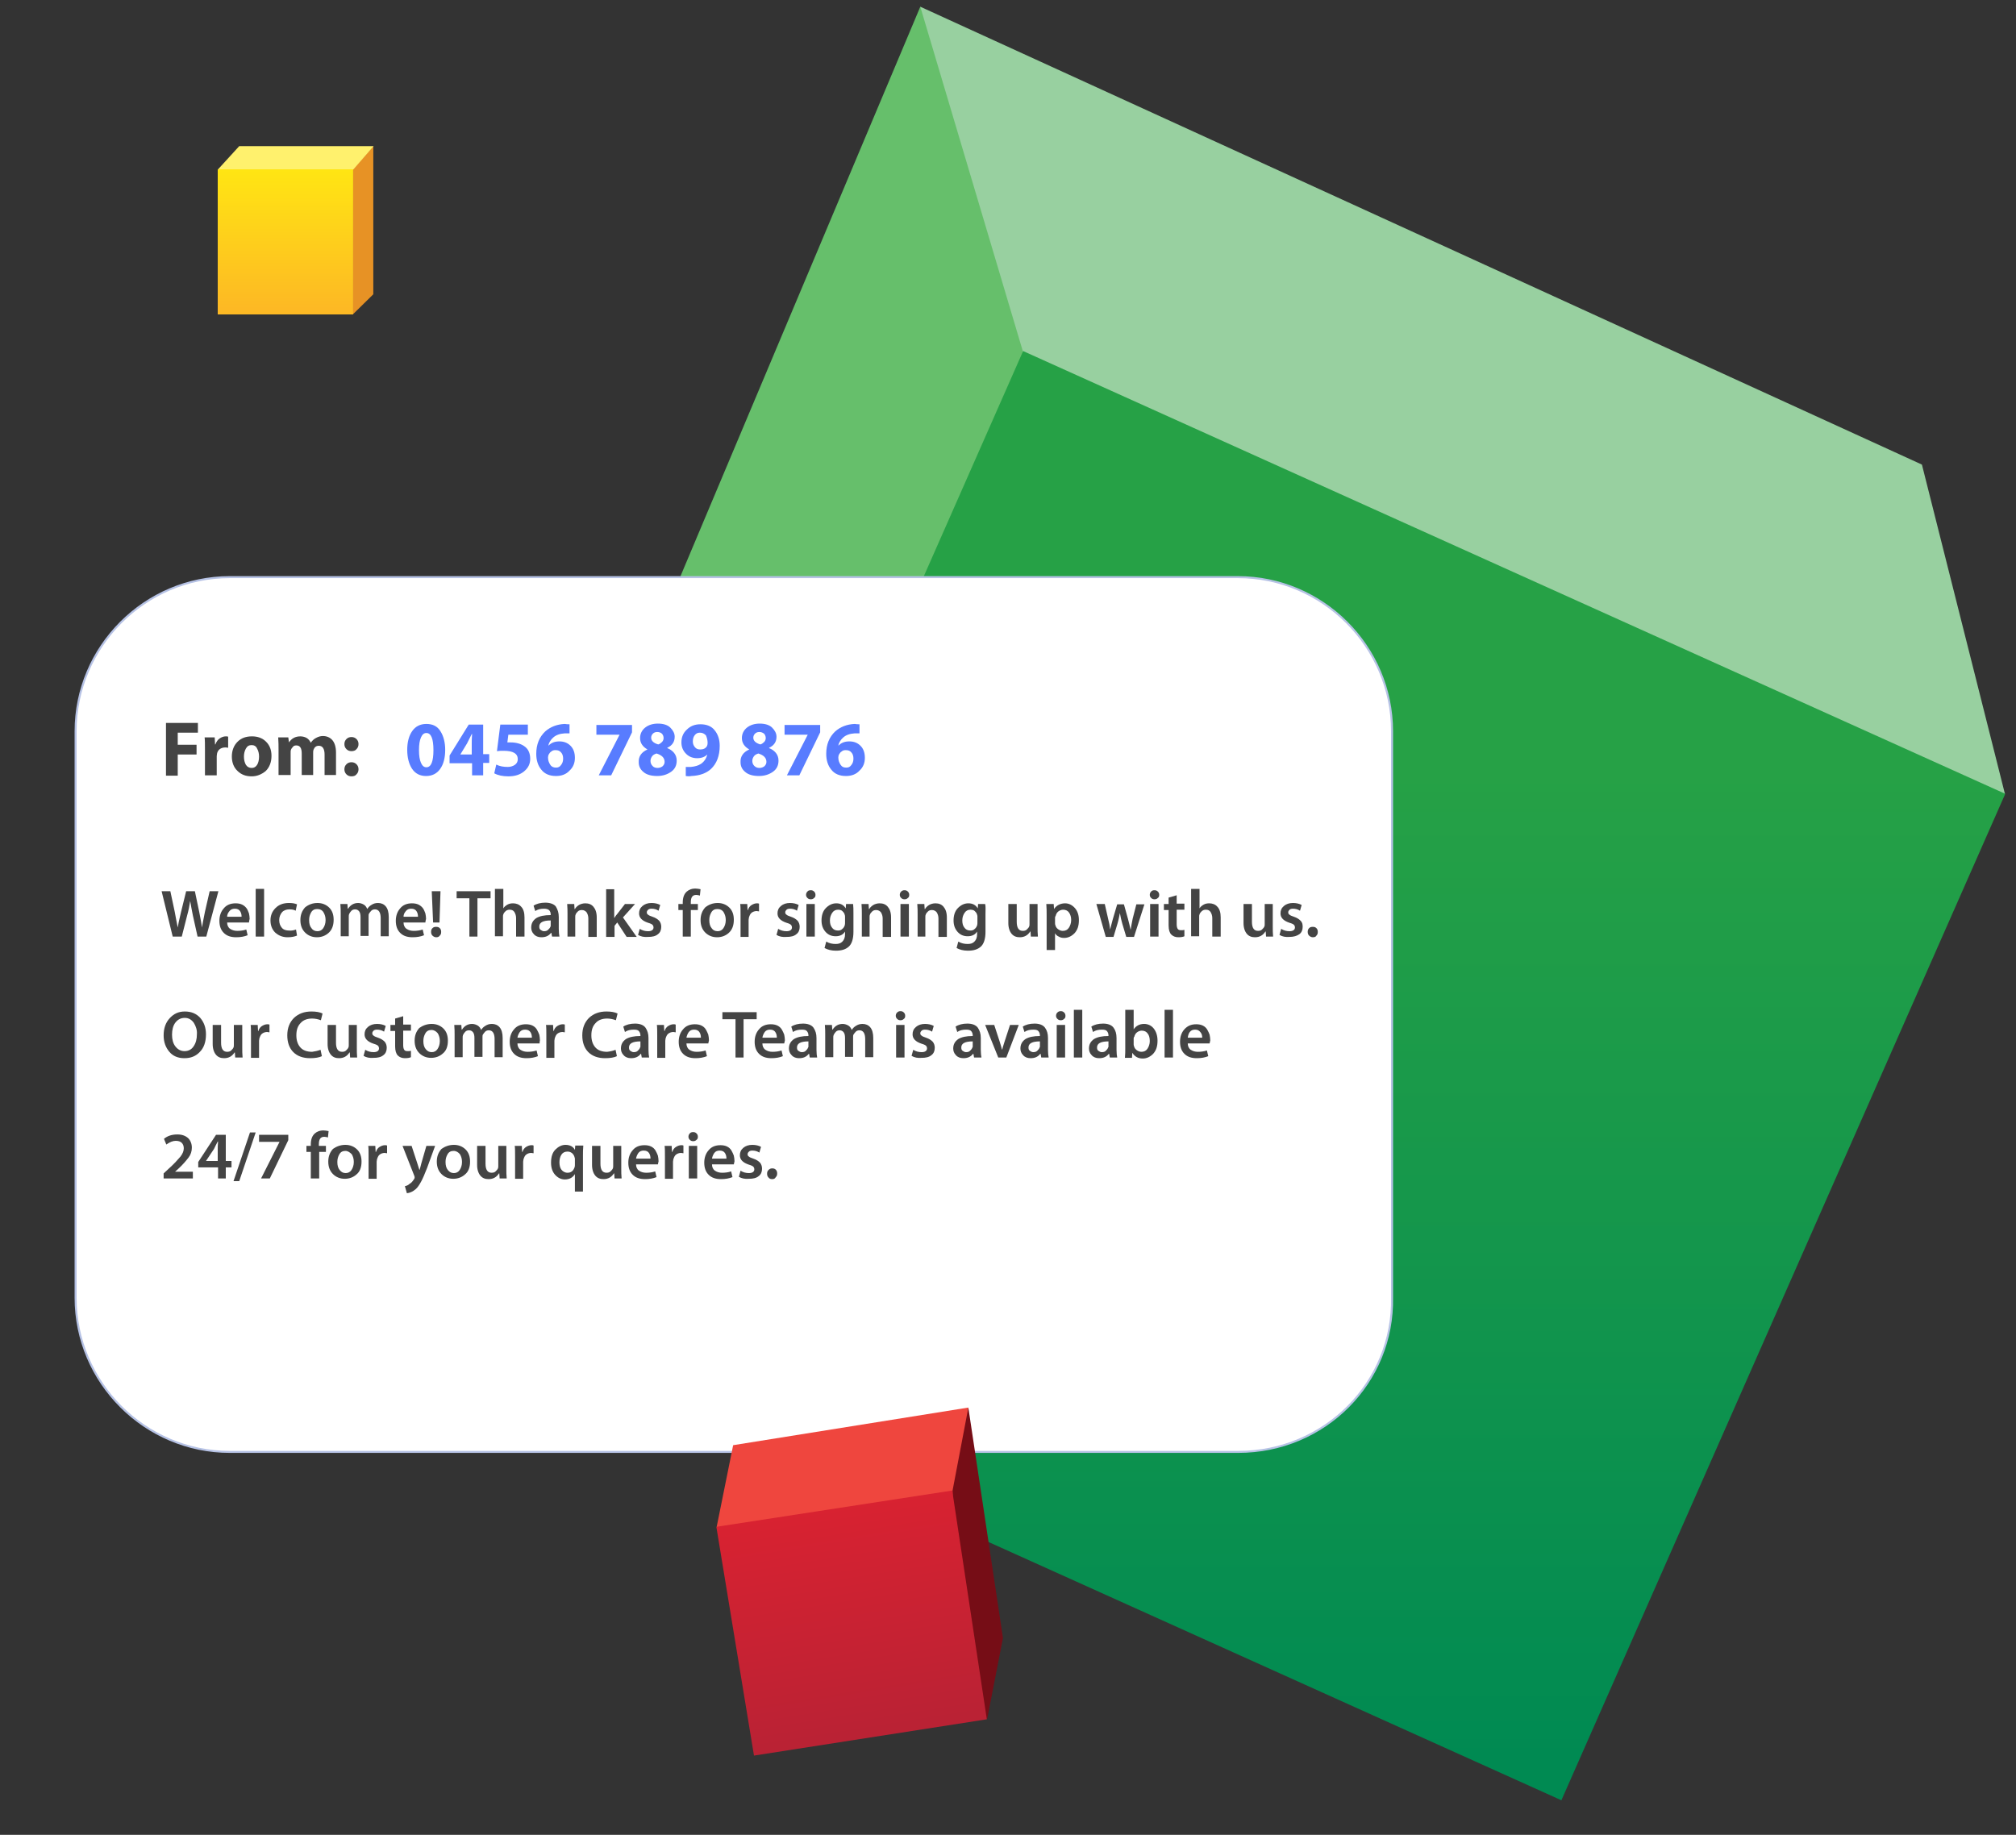 <?xml version="1.0" encoding="UTF-8"?>
<!-- Generator: Adobe Illustrator 25.2.3, SVG Export Plug-In . SVG Version: 6.00 Build 0)  -->
<svg xmlns="http://www.w3.org/2000/svg" xmlns:xlink="http://www.w3.org/1999/xlink" version="1.1" id="Layer_1" x="0px" y="0px" viewBox="0 0 600 546.2" style="enable-background:new 0 0 600 546.2;" xml:space="preserve">
<rect x="0" y="0" width="600" height="546.2" fill="#333333" stroke="none"/>
<style type="text/css">
	.st0{fill:#66BF6B;}
	.st1{fill:#98D0A0;}
	.st2{fill:url(#SVGID_1_);}
	.st3{fill:#FFFFFF;stroke:#B6C2E5;stroke-width:0.6;stroke-miterlimit:10;}
	.st4{fill:#444444;}
	.st5{fill:#587CFF;}
	.st6{fill:#760D16;}
	.st7{fill:#EF463E;}
	.st8{fill:url(#SVGID_2_);}
	.st9{fill:#E79225;}
	.st10{fill:#FFF16D;}
	.st11{fill:url(#SVGID_3_);}
</style>
<g>
	<path class="st0" d="M273.9,2L156.3,281.3l16,122.7l0.9-0.3l132.1-297.2l-0.6-6.3L276.4,5.9L273.9,2z"></path>
	<path class="st1" d="M273.9,2l30.5,102.5l0.6,2.1l290.8,130.3l0.9-0.6L572,138.3L273.9,2z"></path>
	
		<linearGradient id="SVGID_1_" gradientUnits="userSpaceOnUse" x1="-0.354" y1="599.915" x2="-0.354" y2="599.484" gradientTransform="matrix(685.342 0 0 -696.569 627.139 418107.188)">
		<stop offset="0" style="stop-color:#26A146"></stop>
		<stop offset="1" style="stop-color:#008A52"></stop>
	</linearGradient>
	<path class="st2" d="M304.5,104.5l292.3,131.8L464.7,535.9L172.4,404.1L304.5,104.5L304.5,104.5z"></path>
</g>
<g id="Layer_2_3_">
	<path class="st3" d="M368.5,432.2H68.4c-25.2,0-45.9-20.6-45.9-45.9V217.7c0-25.2,20.6-45.9,45.9-45.9h300   c25.2,0,45.9,20.6,45.9,45.9v168.5C414.8,411.5,394.3,432.2,368.5,432.2z"></path>
</g>
<g>
	<path class="st4" d="M54.1,278.8h-2.7l-3.3-13.5h2.6l1.3,6.1c0.3,1.7,0.6,3.2,0.9,4.7h0c0.1-0.7,0.4-2.3,1-4.7l1.5-6.1H58l1.3,6.2   c0.4,2.1,0.7,3.6,0.8,4.6h0c0.2-1.2,0.5-2.7,0.9-4.7l1.4-6.1H65l-3.6,13.5h-2.6l-1.4-6.3c-0.3-1.6-0.6-3-0.8-4.3h0   c-0.2,1.4-0.5,2.9-0.9,4.3L54.1,278.8z"></path>
	<path class="st4" d="M74.1,274.6h-6.5c0,0.8,0.3,1.5,0.9,1.9s1.3,0.6,2.1,0.6c0.9,0,1.8-0.1,2.7-0.4l0.4,1.7   c-1,0.4-2.1,0.6-3.4,0.6c-1.6,0-2.8-0.4-3.7-1.3c-0.9-0.9-1.3-2.1-1.3-3.6c0-1.4,0.4-2.7,1.3-3.7c0.8-1,2-1.5,3.5-1.5   c0.7,0,1.4,0.1,2,0.4s1,0.7,1.3,1.1s0.5,1,0.7,1.5c0.1,0.5,0.2,1.1,0.2,1.6C74.2,274,74.1,274.3,74.1,274.6z M67.6,272.9h4.3   c0-0.6-0.1-1.1-0.4-1.6c-0.3-0.5-0.8-0.8-1.6-0.8c-0.7,0-1.2,0.2-1.6,0.7C67.8,271.8,67.6,272.3,67.6,272.9z"></path>
	<path class="st4" d="M76.1,278.8v-14.2h2.5v14.2H76.1z"></path>
	<path class="st4" d="M88.1,276.7l0.3,1.8c-0.7,0.3-1.6,0.5-2.8,0.5c-1.5,0-2.7-0.5-3.7-1.4c-0.9-0.9-1.4-2.1-1.4-3.6   s0.5-2.7,1.5-3.7c1-1,2.3-1.5,4-1.5c0.9,0,1.7,0.1,2.4,0.4l-0.4,1.9c-0.5-0.3-1.1-0.4-1.9-0.4c-0.9,0-1.7,0.3-2.2,0.9   c-0.5,0.6-0.8,1.4-0.8,2.3c0,1,0.3,1.7,0.8,2.3s1.3,0.8,2.1,0.8C86.8,277.1,87.5,276.9,88.1,276.7z"></path>
	<path class="st4" d="M94.5,268.8c1.4,0,2.6,0.5,3.5,1.4c0.9,0.9,1.3,2.1,1.3,3.6c0,1.7-0.5,3-1.5,3.9c-1,0.9-2.2,1.3-3.5,1.3   c-1.4,0-2.6-0.5-3.5-1.4c-0.9-0.9-1.4-2.1-1.4-3.7c0-1.6,0.5-2.8,1.4-3.8C91.8,269.3,93,268.8,94.5,268.8z M94.4,270.6   c-0.8,0-1.4,0.3-1.8,1c-0.4,0.7-0.6,1.4-0.6,2.3c0,1,0.2,1.8,0.7,2.4c0.4,0.6,1,0.9,1.8,0.9c0.7,0,1.3-0.3,1.7-0.9   c0.4-0.6,0.7-1.4,0.7-2.4c0-0.9-0.2-1.6-0.6-2.3S95.2,270.6,94.4,270.6z"></path>
	<path class="st4" d="M101.4,278.8V272c0-0.8,0-1.8-0.1-2.9h2.1l0.1,1.4h0.1c0.7-1.1,1.7-1.7,3-1.7c0.6,0,1.2,0.2,1.7,0.5   c0.5,0.3,0.8,0.8,1,1.3h0c0.3-0.5,0.7-0.9,1.2-1.2c0.6-0.4,1.2-0.6,2-0.6c0.9,0,1.7,0.3,2.3,1c0.6,0.7,0.9,1.8,0.9,3.2v5.7h-2.4   v-5.4c0-1.7-0.6-2.6-1.7-2.6c-0.4,0-0.8,0.1-1.1,0.4s-0.5,0.6-0.7,0.9c-0.1,0.2-0.1,0.5-0.1,0.8v5.8h-2.4v-5.6   c0-0.7-0.1-1.3-0.4-1.7c-0.3-0.4-0.7-0.6-1.2-0.6c-0.4,0-0.8,0.1-1.1,0.4c-0.3,0.3-0.5,0.6-0.7,1c-0.1,0.3-0.1,0.5-0.1,0.8v5.8   H101.4z"></path>
	<path class="st4" d="M126.6,274.6h-6.5c0,0.8,0.3,1.5,0.9,1.9s1.3,0.6,2.1,0.6c0.9,0,1.8-0.1,2.7-0.4l0.4,1.7   c-1,0.4-2.1,0.6-3.4,0.6c-1.6,0-2.8-0.4-3.7-1.3c-0.9-0.9-1.3-2.1-1.3-3.6c0-1.4,0.4-2.7,1.3-3.7c0.8-1,2-1.5,3.5-1.5   c0.7,0,1.4,0.1,2,0.4s1,0.7,1.3,1.1s0.5,1,0.7,1.5c0.1,0.5,0.2,1.1,0.2,1.6C126.7,274,126.6,274.3,126.6,274.6z M120.1,272.9h4.3   c0-0.6-0.1-1.1-0.4-1.6c-0.3-0.5-0.8-0.8-1.6-0.8c-0.7,0-1.2,0.2-1.6,0.7C120.3,271.8,120.1,272.3,120.1,272.9z"></path>
	<path class="st4" d="M129.8,279c-0.4,0-0.8-0.2-1.1-0.5c-0.3-0.3-0.4-0.7-0.4-1.1c0-0.5,0.1-0.8,0.4-1.1c0.3-0.3,0.6-0.4,1.1-0.4   c0.5,0,0.8,0.1,1.1,0.4c0.3,0.3,0.4,0.7,0.4,1.1c0,0.5-0.1,0.8-0.4,1.1C130.6,278.9,130.3,279,129.8,279z M130.8,274.6h-1.9   l-0.4-9.3h2.6L130.8,274.6z"></path>
	<path class="st4" d="M139.7,278.8v-11.4h-3.8v-2.1H146v2.1h-3.9v11.4H139.7z"></path>
	<path class="st4" d="M147.3,278.8v-14.2h2.5v5.8h0c0.3-0.5,0.7-0.8,1.2-1.1c0.5-0.3,1.1-0.4,1.7-0.4c0.9,0,1.8,0.3,2.4,1   c0.7,0.7,1,1.8,1,3.2v5.7h-2.5v-5.5c0-0.7-0.2-1.3-0.5-1.8c-0.3-0.5-0.8-0.7-1.4-0.7c-0.5,0-0.8,0.1-1.2,0.4   c-0.3,0.3-0.6,0.6-0.7,1c-0.1,0.2-0.1,0.4-0.1,0.7v5.8H147.3z"></path>
	<path class="st4" d="M166.3,273v3.5c0,1,0.1,1.8,0.2,2.3h-2.2l-0.2-1.1H164c-0.7,0.9-1.6,1.3-2.9,1.3c-0.9,0-1.7-0.3-2.2-0.9   c-0.6-0.6-0.8-1.3-0.8-2c0-1.2,0.5-2.1,1.5-2.8c1-0.6,2.4-0.9,4.3-0.9v-0.2c0-0.4-0.1-0.8-0.4-1.2c-0.3-0.3-0.8-0.5-1.6-0.5   c-1,0-1.9,0.2-2.6,0.7l-0.5-1.6c0.9-0.6,2.1-0.9,3.5-0.9c1.4,0,2.5,0.4,3.1,1.1C166,270.8,166.3,271.7,166.3,273z M163.9,275.4V274   c-2.3,0-3.4,0.6-3.4,1.8c0,0.5,0.1,0.8,0.4,1c0.3,0.2,0.6,0.4,1,0.4c0.5,0,0.9-0.1,1.2-0.4c0.3-0.3,0.6-0.6,0.7-0.9   C163.9,275.8,163.9,275.6,163.9,275.4z"></path>
	<path class="st4" d="M168.9,278.8V272c0-0.8,0-1.8-0.1-2.9h2.1l0.1,1.5h0.1c0.3-0.5,0.6-0.8,1.2-1.2c0.5-0.3,1.2-0.5,1.9-0.5   c1,0,1.8,0.3,2.4,1s1,1.7,1,3.2v5.8h-2.5v-5.5c0-0.7-0.2-1.3-0.5-1.8c-0.3-0.4-0.8-0.7-1.4-0.7c-0.5,0-0.9,0.1-1.2,0.4   c-0.3,0.3-0.6,0.6-0.7,1c-0.1,0.2-0.1,0.5-0.1,0.8v5.7H168.9z"></path>
	<path class="st4" d="M182.8,264.6v8.7h0c0.3-0.4,0.5-0.8,0.8-1.1l2.4-3.1h3l-3.6,4l4.1,5.8h-3l-2.8-4.3l-0.8,1v3.3h-2.5v-14.2   H182.8z"></path>
	<path class="st4" d="M189.9,278.3l0.5-1.8c0.8,0.5,1.6,0.7,2.5,0.7c1,0,1.6-0.4,1.6-1.1c0-0.3-0.1-0.6-0.3-0.8   c-0.2-0.2-0.6-0.4-1.3-0.6c-1.8-0.6-2.7-1.5-2.7-2.8c0-0.9,0.3-1.6,1-2.2c0.7-0.6,1.6-0.9,2.7-0.9c1,0,1.9,0.2,2.6,0.6l-0.5,1.7   c-0.6-0.4-1.3-0.6-2.1-0.6c-0.4,0-0.8,0.1-1,0.3c-0.2,0.2-0.4,0.4-0.4,0.8c0,0.3,0.1,0.5,0.4,0.7c0.2,0.2,0.7,0.4,1.3,0.6   c0.9,0.3,1.5,0.7,2,1.2c0.4,0.5,0.6,1.1,0.6,1.8c0,0.9-0.3,1.7-1,2.2c-0.7,0.6-1.7,0.8-2.9,0.8C191.7,279,190.7,278.8,189.9,278.3z   "></path>
	<path class="st4" d="M205.7,278.8h-2.5v-7.9h-1.3v-1.8h1.3v-0.4c0-1.5,0.4-2.6,1.2-3.3c0.7-0.6,1.5-0.9,2.5-0.9   c0.5,0,1.1,0.1,1.6,0.2l-0.2,1.9c-0.3-0.1-0.7-0.2-1.1-0.2c-1.1,0-1.6,0.7-1.6,2.2v0.5h2.1v1.8h-2.1V278.8z"></path>
	<path class="st4" d="M213.6,268.8c1.4,0,2.6,0.5,3.5,1.4c0.9,0.9,1.3,2.1,1.3,3.6c0,1.7-0.5,3-1.5,3.9c-1,0.9-2.2,1.3-3.5,1.3   c-1.4,0-2.6-0.5-3.5-1.4c-0.9-0.9-1.4-2.1-1.4-3.7c0-1.6,0.5-2.8,1.4-3.8C210.9,269.3,212.1,268.8,213.6,268.8z M213.5,270.6   c-0.8,0-1.4,0.3-1.8,1c-0.4,0.7-0.6,1.4-0.6,2.3c0,1,0.2,1.8,0.7,2.4c0.4,0.6,1,0.9,1.8,0.9c0.7,0,1.3-0.3,1.7-0.9   c0.4-0.6,0.7-1.4,0.7-2.4c0-0.9-0.2-1.6-0.6-2.3S214.3,270.6,213.5,270.6z"></path>
	<path class="st4" d="M220.4,278.8v-6.6c0-1.3,0-2.4-0.1-3.1h2.1l0.1,1.8h0.1c0.2-0.7,0.6-1.2,1.1-1.5s1-0.5,1.6-0.5   c0.2,0,0.4,0,0.6,0.1v2.3c-0.2,0-0.5-0.1-0.7-0.1c-0.6,0-1.1,0.2-1.5,0.5c-0.4,0.3-0.6,0.8-0.8,1.4c0,0.2-0.1,0.5-0.1,0.7v5.1   H220.4z"></path>
	<path class="st4" d="M231.1,278.3l0.5-1.8c0.8,0.5,1.6,0.7,2.5,0.7c1,0,1.6-0.4,1.6-1.1c0-0.3-0.1-0.6-0.3-0.8   c-0.2-0.2-0.6-0.4-1.3-0.6c-1.8-0.6-2.7-1.5-2.7-2.8c0-0.9,0.3-1.6,1-2.2c0.7-0.6,1.6-0.9,2.7-0.9c1,0,1.9,0.2,2.6,0.6l-0.5,1.7   c-0.6-0.4-1.3-0.6-2.1-0.6c-0.4,0-0.8,0.1-1,0.3c-0.2,0.2-0.4,0.4-0.4,0.8c0,0.3,0.1,0.5,0.4,0.7c0.2,0.2,0.7,0.4,1.3,0.6   c0.9,0.3,1.5,0.7,2,1.2c0.4,0.5,0.6,1.1,0.6,1.8c0,0.9-0.3,1.7-1,2.2c-0.7,0.6-1.7,0.8-2.9,0.8C232.9,279,231.9,278.8,231.1,278.3z   "></path>
	<path class="st4" d="M241.3,265c0.4,0,0.7,0.1,1,0.4s0.4,0.6,0.4,1c0,0.4-0.1,0.7-0.4,0.9c-0.3,0.3-0.6,0.4-1,0.4   c-0.4,0-0.7-0.1-1-0.4c-0.3-0.3-0.4-0.6-0.4-0.9c0-0.4,0.1-0.7,0.4-1C240.5,265.1,240.9,265,241.3,265z M242.5,278.8H240v-9.7h2.5   V278.8z"></path>
	<path class="st4" d="M254,271.9v5.5c0,2.1-0.5,3.6-1.4,4.4c-0.9,0.8-2.1,1.2-3.8,1.2c-1.4,0-2.5-0.3-3.4-0.8l0.5-1.9   c0.9,0.5,1.8,0.7,2.8,0.7c0.9,0,1.5-0.2,2-0.7s0.8-1.2,0.8-2.2v-0.8h0c-0.6,1-1.6,1.4-2.8,1.4c-1.2,0-2.2-0.4-3-1.3   c-0.8-0.9-1.2-2-1.2-3.4c0-1.5,0.4-2.8,1.3-3.7c0.9-0.9,1.9-1.4,3.1-1.4c1.3,0,2.2,0.5,2.8,1.5h0l0.1-1.3h2.1   C254,269.9,254,270.9,254,271.9z M251.5,274.5V273c0-0.3,0-0.5-0.1-0.7c-0.1-0.5-0.4-0.8-0.7-1.1c-0.3-0.3-0.8-0.4-1.3-0.4   c-0.7,0-1.3,0.3-1.7,0.9c-0.4,0.6-0.7,1.3-0.7,2.3c0,0.9,0.2,1.6,0.6,2.1c0.4,0.6,1,0.9,1.8,0.9c0.5,0,0.9-0.1,1.2-0.4   c0.4-0.3,0.6-0.6,0.8-1.1C251.5,275.2,251.5,274.9,251.5,274.5z"></path>
	<path class="st4" d="M256.5,278.8V272c0-0.8,0-1.8-0.1-2.9h2.1l0.1,1.5h0.1c0.3-0.5,0.6-0.8,1.2-1.2c0.5-0.3,1.2-0.5,1.9-0.5   c1,0,1.8,0.3,2.4,1s1,1.7,1,3.2v5.8h-2.5v-5.5c0-0.7-0.2-1.3-0.5-1.8c-0.3-0.4-0.8-0.7-1.4-0.7c-0.5,0-0.9,0.1-1.2,0.4   c-0.3,0.3-0.6,0.6-0.7,1c-0.1,0.2-0.1,0.5-0.1,0.8v5.7H256.5z"></path>
	<path class="st4" d="M269.2,265c0.4,0,0.7,0.1,1,0.4s0.4,0.6,0.4,1c0,0.4-0.1,0.7-0.4,0.9c-0.3,0.3-0.6,0.4-1,0.4   c-0.4,0-0.7-0.1-1-0.4c-0.3-0.3-0.4-0.6-0.4-0.9c0-0.4,0.1-0.7,0.4-1C268.5,265.1,268.8,265,269.2,265z M270.4,278.8H268v-9.7h2.5   V278.8z"></path>
	<path class="st4" d="M273.1,278.8V272c0-0.8,0-1.8-0.1-2.9h2.1l0.1,1.5h0.1c0.3-0.5,0.6-0.8,1.2-1.2c0.5-0.3,1.2-0.5,1.9-0.5   c1,0,1.8,0.3,2.4,1s1,1.7,1,3.2v5.8h-2.5v-5.5c0-0.7-0.2-1.3-0.5-1.8c-0.3-0.4-0.8-0.7-1.4-0.7c-0.5,0-0.9,0.1-1.2,0.4   c-0.3,0.3-0.6,0.6-0.7,1c-0.1,0.2-0.1,0.5-0.1,0.8v5.7H273.1z"></path>
	<path class="st4" d="M293.3,271.9v5.5c0,2.1-0.5,3.6-1.4,4.4c-0.9,0.8-2.1,1.2-3.8,1.2c-1.4,0-2.5-0.3-3.4-0.8l0.5-1.9   c0.9,0.5,1.8,0.7,2.8,0.7c0.9,0,1.5-0.2,2-0.7s0.8-1.2,0.8-2.2v-0.8h0c-0.6,1-1.6,1.4-2.8,1.4c-1.2,0-2.2-0.4-3-1.3   c-0.8-0.9-1.2-2-1.2-3.4c0-1.5,0.4-2.8,1.3-3.7c0.9-0.9,1.9-1.4,3.1-1.4c1.3,0,2.2,0.5,2.8,1.5h0l0.1-1.3h2.1   C293.4,269.9,293.3,270.9,293.3,271.9z M290.9,274.5V273c0-0.3,0-0.5-0.1-0.7c-0.1-0.5-0.4-0.8-0.7-1.1c-0.3-0.3-0.8-0.4-1.3-0.4   c-0.7,0-1.3,0.3-1.7,0.9c-0.4,0.6-0.7,1.3-0.7,2.3c0,0.9,0.2,1.6,0.6,2.1c0.4,0.6,1,0.9,1.8,0.9c0.5,0,0.9-0.1,1.2-0.4   c0.4-0.3,0.6-0.6,0.8-1.1C290.9,275.2,290.9,274.9,290.9,274.5z"></path>
	<path class="st4" d="M308.8,269.1v6.8c0,0.9,0,1.9,0.1,2.9h-2.1l-0.1-1.5h-0.1c-0.7,1.1-1.7,1.7-3.1,1.7c-1,0-1.8-0.3-2.4-1   c-0.6-0.7-1-1.8-1-3.2v-5.7h2.5v5.3c0,1.8,0.6,2.7,1.8,2.7c0.5,0,0.9-0.1,1.2-0.4c0.3-0.3,0.6-0.6,0.7-0.9c0.1-0.2,0.1-0.4,0.1-0.8   v-5.9H308.8z"></path>
	<path class="st4" d="M311.5,282.8v-10.5c0-0.9,0-2-0.1-3.2h2.2l0.1,1.5h0c0.7-1.1,1.9-1.7,3.3-1.7c1.1,0,2.1,0.5,2.9,1.4   c0.8,0.9,1.2,2.1,1.2,3.6c0,1.7-0.4,2.9-1.3,3.9c-0.9,0.9-1.9,1.4-3.1,1.4c-0.6,0-1.1-0.1-1.6-0.4c-0.5-0.2-0.9-0.6-1.1-1h0v5   H311.5z M314,273.2v1.5c0,0.2,0,0.5,0.1,0.7c0.1,0.5,0.4,0.9,0.8,1.2c0.4,0.3,0.9,0.5,1.4,0.5c0.8,0,1.4-0.3,1.8-0.9   c0.4-0.6,0.7-1.4,0.7-2.3c0-0.9-0.2-1.6-0.6-2.2c-0.4-0.6-1-0.9-1.8-0.9c-0.5,0-1,0.2-1.4,0.5c-0.4,0.3-0.7,0.8-0.8,1.3   C314,272.9,314,273.1,314,273.2z"></path>
	<path class="st4" d="M326.3,269.1h2.5l1,4.4c0.3,1.1,0.5,2.2,0.6,3.2h0c0.1-0.3,0.3-1.4,0.8-3.1l1.3-4.4h2l1.2,4.3   c0.3,1.2,0.6,2.3,0.8,3.3h0c0.1-0.7,0.3-1.8,0.6-3.3l1.1-4.3h2.4l-3.1,9.7h-2.3l-1.2-4c-0.3-1-0.5-2-0.7-3.1h0   c-0.2,1-0.4,2.1-0.7,3.1l-1.2,4h-2.3L326.3,269.1z"></path>
	<path class="st4" d="M343.6,265c0.4,0,0.7,0.1,1,0.4s0.4,0.6,0.4,1c0,0.4-0.1,0.7-0.4,0.9c-0.3,0.3-0.6,0.4-1,0.4   c-0.4,0-0.7-0.1-1-0.4c-0.3-0.3-0.4-0.6-0.4-0.9c0-0.4,0.1-0.7,0.4-1C342.8,265.1,343.2,265,343.6,265z M344.8,278.8h-2.5v-9.7h2.5   V278.8z"></path>
	<path class="st4" d="M347.8,267.2l2.4-0.7v2.5h2.3v1.8h-2.3v4.3c0,0.6,0.1,1.1,0.3,1.4c0.2,0.3,0.5,0.4,1,0.4c0.4,0,0.7,0,1-0.1   l0,1.9c-0.4,0.2-1,0.3-1.8,0.3c-0.9,0-1.6-0.3-2.1-0.8c-0.5-0.5-0.8-1.4-0.8-2.7v-4.6h-1.4v-1.8h1.4V267.2z"></path>
	<path class="st4" d="M354.5,278.8v-14.2h2.5v5.8h0c0.3-0.5,0.7-0.8,1.2-1.1c0.5-0.3,1.1-0.4,1.7-0.4c0.9,0,1.8,0.3,2.4,1   c0.7,0.7,1,1.8,1,3.2v5.7h-2.5v-5.5c0-0.7-0.2-1.3-0.5-1.8s-0.8-0.7-1.4-0.7c-0.5,0-0.8,0.1-1.2,0.4c-0.3,0.3-0.6,0.6-0.7,1   c-0.1,0.2-0.1,0.4-0.1,0.7v5.8H354.5z"></path>
	<path class="st4" d="M378.8,269.1v6.8c0,0.9,0,1.9,0.1,2.9h-2.1l-0.1-1.5h-0.1c-0.7,1.1-1.7,1.7-3.1,1.7c-1,0-1.8-0.3-2.4-1   c-0.6-0.7-1-1.8-1-3.2v-5.7h2.5v5.3c0,1.8,0.6,2.7,1.8,2.7c0.5,0,0.9-0.1,1.2-0.4c0.3-0.3,0.6-0.6,0.7-0.9c0.1-0.2,0.1-0.4,0.1-0.8   v-5.9H378.8z"></path>
	<path class="st4" d="M380.8,278.3l0.5-1.8c0.8,0.5,1.6,0.7,2.5,0.7c1,0,1.6-0.4,1.6-1.1c0-0.3-0.1-0.6-0.3-0.8   c-0.2-0.2-0.6-0.4-1.3-0.6c-1.8-0.6-2.7-1.5-2.7-2.8c0-0.9,0.3-1.6,1-2.2c0.7-0.6,1.6-0.9,2.7-0.9c1,0,1.9,0.2,2.6,0.6l-0.5,1.7   c-0.6-0.4-1.3-0.6-2.1-0.6c-0.4,0-0.8,0.1-1,0.3c-0.2,0.2-0.4,0.4-0.4,0.8c0,0.3,0.1,0.5,0.4,0.7c0.2,0.2,0.7,0.4,1.3,0.6   c0.9,0.3,1.5,0.7,2,1.2s0.6,1.1,0.6,1.8c0,0.9-0.3,1.7-1,2.2s-1.7,0.8-2.9,0.8C382.6,279,381.6,278.8,380.8,278.3z"></path>
	<path class="st4" d="M390.7,279c-0.4,0-0.8-0.2-1.1-0.5c-0.3-0.3-0.4-0.7-0.4-1.1s0.1-0.8,0.4-1.1c0.3-0.3,0.6-0.4,1.1-0.4   c0.5,0,0.8,0.1,1.1,0.4c0.3,0.3,0.4,0.7,0.4,1.1c0,0.5-0.1,0.8-0.4,1.1C391.6,278.9,391.2,279,390.7,279z"></path>
	<path class="st4" d="M55,301.1c1.9,0,3.4,0.6,4.6,1.9c1.1,1.3,1.7,2.9,1.7,4.9c0,2.2-0.6,4-1.8,5.2c-1.2,1.3-2.7,1.9-4.6,1.9   c-1.9,0-3.4-0.6-4.5-1.9c-1.1-1.3-1.7-2.9-1.7-4.9c0-2.1,0.6-3.8,1.8-5.1S53.1,301.1,55,301.1z M57.7,304.5c-0.7-1-1.6-1.5-2.7-1.5   c-1.2,0-2.1,0.5-2.8,1.4s-1,2.2-1,3.6c0,1.4,0.3,2.6,1,3.5c0.7,0.9,1.6,1.4,2.7,1.4c1.2,0,2.1-0.5,2.7-1.4c0.7-1,1-2.2,1-3.6   C58.7,306.6,58.3,305.5,57.7,304.5z"></path>
	<path class="st4" d="M72.1,305.1v6.8c0,0.9,0,1.9,0.1,2.9H70l-0.1-1.5h-0.1c-0.7,1.1-1.7,1.7-3.1,1.7c-1,0-1.8-0.3-2.4-1   c-0.6-0.7-1-1.8-1-3.2v-5.7h2.5v5.3c0,1.8,0.6,2.7,1.8,2.7c0.5,0,0.9-0.1,1.2-0.4s0.6-0.6,0.7-0.9c0.1-0.2,0.1-0.4,0.1-0.8v-5.9   H72.1z"></path>
	<path class="st4" d="M74.7,314.8v-6.6c0-1.3,0-2.4-0.1-3.1h2.1l0.1,1.8h0.1c0.2-0.7,0.6-1.2,1.1-1.5s1-0.5,1.6-0.5   c0.2,0,0.4,0,0.6,0.1v2.3c-0.2,0-0.5-0.1-0.7-0.1c-0.6,0-1.1,0.2-1.5,0.5c-0.4,0.3-0.6,0.8-0.8,1.4c0,0.2-0.1,0.5-0.1,0.7v5.1H74.7   z"></path>
	<path class="st4" d="M95.4,312.5l0.4,1.9c-0.8,0.4-2,0.6-3.5,0.6c-2.1,0-3.8-0.6-5-1.8s-1.8-2.9-1.8-5c0-2.2,0.7-3.9,2-5.2   c1.4-1.3,3.1-1.9,5.2-1.9c1.4,0,2.5,0.2,3.3,0.6l-0.5,2c-0.8-0.3-1.7-0.5-2.6-0.5c-1.4,0-2.6,0.4-3.4,1.3c-0.9,0.9-1.3,2.1-1.3,3.7   c0,1.5,0.4,2.7,1.2,3.6c0.8,0.9,2,1.3,3.5,1.3C93.7,313,94.6,312.8,95.4,312.5z"></path>
	<path class="st4" d="M106.2,305.1v6.8c0,0.9,0,1.9,0.1,2.9h-2.1l-0.1-1.5h-0.1c-0.7,1.1-1.7,1.7-3.1,1.7c-1,0-1.8-0.3-2.4-1   c-0.6-0.7-1-1.8-1-3.2v-5.7h2.5v5.3c0,1.8,0.6,2.7,1.8,2.7c0.5,0,0.9-0.1,1.2-0.4s0.6-0.6,0.7-0.9c0.1-0.2,0.1-0.4,0.1-0.8v-5.9   H106.2z"></path>
	<path class="st4" d="M108.2,314.3l0.5-1.8c0.8,0.5,1.6,0.7,2.5,0.7c1,0,1.6-0.4,1.6-1.1c0-0.3-0.1-0.6-0.3-0.8   c-0.2-0.2-0.6-0.4-1.3-0.6c-1.8-0.6-2.7-1.5-2.7-2.8c0-0.9,0.3-1.6,1-2.2c0.7-0.6,1.6-0.9,2.7-0.9c1,0,1.9,0.2,2.6,0.6l-0.5,1.7   c-0.6-0.4-1.3-0.6-2.1-0.6c-0.4,0-0.8,0.1-1,0.3c-0.2,0.2-0.4,0.4-0.4,0.8c0,0.3,0.1,0.5,0.4,0.7c0.2,0.2,0.7,0.4,1.3,0.6   c0.9,0.3,1.5,0.7,2,1.2c0.4,0.5,0.6,1.1,0.6,1.8c0,0.9-0.3,1.7-1,2.2c-0.7,0.6-1.7,0.8-2.9,0.8C110,315,109,314.8,108.2,314.3z"></path>
	<path class="st4" d="M117.6,303.2l2.4-0.7v2.5h2.3v1.8H120v4.3c0,0.6,0.1,1.1,0.3,1.4c0.2,0.3,0.5,0.4,1,0.4c0.4,0,0.7,0,1-0.1   l0,1.9c-0.4,0.2-1,0.3-1.8,0.3c-0.9,0-1.6-0.3-2.1-0.8c-0.5-0.5-0.8-1.4-0.8-2.7v-4.6h-1.4v-1.8h1.4V303.2z"></path>
	<path class="st4" d="M128.5,304.8c1.4,0,2.6,0.5,3.5,1.4c0.9,0.9,1.3,2.1,1.3,3.6c0,1.7-0.5,3-1.5,3.8c-1,0.9-2.2,1.3-3.5,1.3   c-1.4,0-2.6-0.5-3.5-1.4c-0.9-0.9-1.4-2.1-1.4-3.7c0-1.6,0.5-2.8,1.4-3.8C125.8,305.3,127,304.8,128.5,304.8z M128.4,306.6   c-0.8,0-1.4,0.3-1.8,1c-0.4,0.7-0.6,1.4-0.6,2.3c0,1,0.2,1.8,0.7,2.4s1,0.9,1.8,0.9c0.7,0,1.3-0.3,1.7-0.9s0.7-1.4,0.7-2.4   c0-0.9-0.2-1.6-0.6-2.3C129.8,307,129.2,306.6,128.4,306.6z"></path>
	<path class="st4" d="M135.3,314.8V308c0-0.8,0-1.8-0.1-2.9h2.1l0.1,1.4h0.1c0.7-1.1,1.7-1.7,3-1.7c0.6,0,1.2,0.2,1.7,0.5   c0.5,0.3,0.8,0.8,1,1.3h0c0.3-0.5,0.7-0.9,1.2-1.2c0.6-0.4,1.2-0.6,2-0.6c0.9,0,1.7,0.3,2.3,1c0.6,0.7,0.9,1.8,0.9,3.2v5.7h-2.4   v-5.4c0-1.7-0.6-2.6-1.7-2.6c-0.4,0-0.8,0.1-1.1,0.4s-0.5,0.6-0.7,0.9c-0.1,0.2-0.1,0.5-0.1,0.8v5.8h-2.4v-5.6   c0-0.7-0.1-1.3-0.4-1.7c-0.3-0.4-0.7-0.6-1.2-0.6c-0.4,0-0.8,0.1-1.1,0.4c-0.3,0.3-0.5,0.6-0.7,1c-0.1,0.3-0.1,0.5-0.1,0.8v5.8   H135.3z"></path>
	<path class="st4" d="M160.6,310.6H154c0,0.8,0.3,1.5,0.9,1.9s1.3,0.6,2.1,0.6c0.9,0,1.8-0.1,2.7-0.4l0.4,1.7   c-1,0.4-2.1,0.6-3.4,0.6c-1.6,0-2.8-0.4-3.7-1.3c-0.9-0.9-1.3-2.1-1.3-3.6c0-1.4,0.4-2.7,1.3-3.7c0.8-1,2-1.5,3.5-1.5   c0.7,0,1.4,0.1,2,0.4c0.6,0.3,1,0.7,1.3,1.2c0.3,0.5,0.5,1,0.7,1.5c0.1,0.5,0.2,1.1,0.2,1.7C160.6,310,160.6,310.3,160.6,310.6z    M154,308.9h4.3c0-0.6-0.1-1.1-0.4-1.6c-0.3-0.5-0.8-0.8-1.6-0.8c-0.7,0-1.2,0.2-1.6,0.7C154.3,307.8,154.1,308.3,154,308.9z"></path>
	<path class="st4" d="M162.6,314.8v-6.6c0-1.3,0-2.4-0.1-3.1h2.1l0.1,1.8h0.1c0.2-0.7,0.6-1.2,1.1-1.5s1-0.5,1.6-0.5   c0.2,0,0.4,0,0.6,0.1v2.3c-0.2,0-0.5-0.1-0.7-0.1c-0.6,0-1.1,0.2-1.5,0.5c-0.4,0.3-0.6,0.8-0.8,1.4c0,0.2-0.1,0.5-0.1,0.7v5.1   H162.6z"></path>
	<path class="st4" d="M183.2,312.5l0.4,1.9c-0.8,0.4-2,0.6-3.5,0.6c-2.1,0-3.8-0.6-5-1.8s-1.8-2.9-1.8-5c0-2.2,0.7-3.9,2-5.2   c1.4-1.3,3.1-1.9,5.2-1.9c1.4,0,2.5,0.2,3.3,0.6l-0.5,2c-0.8-0.3-1.7-0.5-2.6-0.5c-1.4,0-2.6,0.4-3.4,1.3c-0.9,0.9-1.3,2.1-1.3,3.7   c0,1.5,0.4,2.7,1.2,3.6c0.8,0.9,2,1.3,3.5,1.3C181.6,313,182.5,312.8,183.2,312.5z"></path>
	<path class="st4" d="M193,309v3.5c0,1,0.1,1.8,0.2,2.3h-2.2l-0.2-1.1h-0.1c-0.7,0.9-1.6,1.3-2.9,1.3c-0.9,0-1.7-0.3-2.2-0.9   c-0.6-0.6-0.8-1.3-0.8-2c0-1.2,0.5-2.1,1.5-2.8c1-0.6,2.4-0.9,4.3-0.9v-0.2c0-0.4-0.1-0.8-0.4-1.2s-0.8-0.5-1.6-0.5   c-1,0-1.9,0.2-2.6,0.7l-0.5-1.6c0.9-0.6,2.1-0.9,3.5-0.9c1.4,0,2.5,0.4,3.1,1.2C192.7,306.8,193,307.7,193,309z M190.6,311.4V310   c-2.3,0-3.4,0.6-3.4,1.8c0,0.5,0.1,0.8,0.4,1c0.3,0.2,0.6,0.4,1,0.4c0.5,0,0.9-0.1,1.2-0.4c0.3-0.3,0.6-0.6,0.7-1   C190.6,311.8,190.6,311.6,190.6,311.4z"></path>
	<path class="st4" d="M195.6,314.8v-6.6c0-1.3,0-2.4-0.1-3.1h2.1l0.1,1.8h0.1c0.2-0.7,0.6-1.2,1.1-1.5s1-0.5,1.6-0.5   c0.2,0,0.4,0,0.6,0.1v2.3c-0.2,0-0.5-0.1-0.7-0.1c-0.6,0-1.1,0.2-1.5,0.5c-0.4,0.3-0.6,0.8-0.8,1.4c0,0.2-0.1,0.5-0.1,0.7v5.1   H195.6z"></path>
	<path class="st4" d="M210.8,310.6h-6.5c0,0.8,0.3,1.5,0.9,1.9s1.3,0.6,2.1,0.6c0.9,0,1.8-0.1,2.7-0.4l0.4,1.7   c-1,0.4-2.1,0.6-3.4,0.6c-1.6,0-2.8-0.4-3.7-1.3c-0.9-0.9-1.3-2.1-1.3-3.6c0-1.4,0.4-2.7,1.3-3.7c0.8-1,2-1.5,3.5-1.5   c0.7,0,1.4,0.1,2,0.4c0.6,0.3,1,0.7,1.3,1.2c0.3,0.5,0.5,1,0.7,1.5c0.1,0.5,0.2,1.1,0.2,1.7C210.9,310,210.9,310.3,210.8,310.6z    M204.3,308.9h4.3c0-0.6-0.1-1.1-0.4-1.6c-0.3-0.5-0.8-0.8-1.6-0.8c-0.7,0-1.2,0.2-1.6,0.7C204.6,307.8,204.4,308.3,204.3,308.9z"></path>
	<path class="st4" d="M218.9,314.8v-11.4H215v-2.1h10.2v2.1h-3.9v11.4H218.9z"></path>
	<path class="st4" d="M233.4,310.6h-6.5c0,0.8,0.3,1.5,0.9,1.9s1.3,0.6,2.1,0.6c0.9,0,1.8-0.1,2.7-0.4l0.4,1.7   c-1,0.4-2.1,0.6-3.4,0.6c-1.6,0-2.8-0.4-3.7-1.3c-0.9-0.9-1.3-2.1-1.3-3.6c0-1.4,0.4-2.7,1.3-3.7c0.8-1,2-1.5,3.5-1.5   c0.7,0,1.4,0.1,2,0.4c0.6,0.3,1,0.7,1.3,1.2c0.3,0.5,0.5,1,0.7,1.5c0.1,0.5,0.2,1.1,0.2,1.7C233.5,310,233.5,310.3,233.4,310.6z    M226.9,308.9h4.3c0-0.6-0.1-1.1-0.4-1.6c-0.3-0.5-0.8-0.8-1.6-0.8c-0.7,0-1.2,0.2-1.6,0.7C227.2,307.8,227,308.3,226.9,308.9z"></path>
	<path class="st4" d="M243,309v3.5c0,1,0.1,1.8,0.2,2.3H241l-0.2-1.1h-0.1c-0.7,0.9-1.6,1.3-2.9,1.3c-0.9,0-1.7-0.3-2.2-0.9   c-0.6-0.6-0.8-1.3-0.8-2c0-1.2,0.5-2.1,1.5-2.8c1-0.6,2.4-0.9,4.3-0.9v-0.2c0-0.4-0.1-0.8-0.4-1.2s-0.8-0.5-1.6-0.5   c-1,0-1.9,0.2-2.6,0.7l-0.5-1.6c0.9-0.6,2.1-0.9,3.5-0.9c1.4,0,2.5,0.4,3.1,1.2C242.7,306.8,243,307.7,243,309z M240.6,311.4V310   c-2.3,0-3.4,0.6-3.4,1.8c0,0.5,0.1,0.8,0.4,1c0.3,0.2,0.6,0.4,1,0.4c0.5,0,0.9-0.1,1.2-0.4c0.3-0.3,0.6-0.6,0.7-1   C240.6,311.8,240.6,311.6,240.6,311.4z"></path>
	<path class="st4" d="M245.6,314.8V308c0-0.8,0-1.8-0.1-2.9h2.1l0.1,1.4h0.1c0.7-1.1,1.7-1.7,3-1.7c0.6,0,1.2,0.2,1.7,0.5   c0.5,0.3,0.8,0.8,1,1.3h0c0.3-0.5,0.7-0.9,1.2-1.2c0.6-0.4,1.2-0.6,2-0.6c0.9,0,1.7,0.3,2.3,1c0.6,0.7,0.9,1.8,0.9,3.2v5.7h-2.4   v-5.4c0-1.7-0.6-2.6-1.7-2.6c-0.4,0-0.8,0.1-1.1,0.4s-0.5,0.6-0.7,0.9c-0.1,0.2-0.1,0.5-0.1,0.8v5.8h-2.4v-5.6   c0-0.7-0.1-1.3-0.4-1.7c-0.3-0.4-0.7-0.6-1.2-0.6c-0.4,0-0.8,0.1-1.1,0.4c-0.3,0.3-0.5,0.6-0.7,1c-0.1,0.3-0.1,0.5-0.1,0.8v5.8   H245.6z"></path>
	<path class="st4" d="M268,301c0.4,0,0.7,0.1,1,0.4s0.4,0.6,0.4,1c0,0.4-0.1,0.7-0.4,0.9c-0.3,0.3-0.6,0.4-1,0.4   c-0.4,0-0.7-0.1-1-0.4c-0.3-0.3-0.4-0.6-0.4-0.9c0-0.4,0.1-0.7,0.4-1C267.3,301.1,267.6,301,268,301z M269.2,314.8h-2.5v-9.7h2.5   V314.8z"></path>
	<path class="st4" d="M271.3,314.3l0.5-1.8c0.8,0.5,1.6,0.7,2.5,0.7c1,0,1.6-0.4,1.6-1.1c0-0.3-0.1-0.6-0.3-0.8   c-0.2-0.2-0.6-0.4-1.3-0.6c-1.8-0.6-2.7-1.5-2.7-2.8c0-0.9,0.3-1.6,1-2.2c0.7-0.6,1.6-0.9,2.7-0.9c1,0,1.9,0.2,2.6,0.6l-0.5,1.7   c-0.6-0.4-1.3-0.6-2.1-0.6c-0.4,0-0.8,0.1-1,0.3c-0.2,0.2-0.4,0.4-0.4,0.8c0,0.3,0.1,0.5,0.4,0.7c0.2,0.2,0.7,0.4,1.3,0.6   c0.9,0.3,1.5,0.7,2,1.2c0.4,0.5,0.6,1.1,0.6,1.8c0,0.9-0.3,1.7-1,2.2c-0.7,0.6-1.7,0.8-2.9,0.8C273.1,315,272.1,314.8,271.3,314.3z   "></path>
	<path class="st4" d="M291.9,309v3.5c0,1,0.1,1.8,0.2,2.3h-2.2l-0.2-1.1h-0.1c-0.7,0.9-1.6,1.3-2.9,1.3c-0.9,0-1.7-0.3-2.2-0.9   c-0.6-0.6-0.8-1.3-0.8-2c0-1.2,0.5-2.1,1.5-2.8c1-0.6,2.4-0.9,4.3-0.9v-0.2c0-0.4-0.1-0.8-0.4-1.2s-0.8-0.5-1.6-0.5   c-1,0-1.9,0.2-2.6,0.7l-0.5-1.6c0.9-0.6,2.1-0.9,3.5-0.9c1.4,0,2.5,0.4,3.1,1.2C291.6,306.8,291.9,307.7,291.9,309z M289.5,311.4   V310c-2.3,0-3.4,0.6-3.4,1.8c0,0.5,0.1,0.8,0.4,1c0.3,0.2,0.6,0.4,1,0.4c0.5,0,0.9-0.1,1.2-0.4c0.3-0.3,0.6-0.6,0.7-1   C289.5,311.8,289.5,311.6,289.5,311.4z"></path>
	<path class="st4" d="M293.2,305.1h2.7l1.6,4.9c0.2,0.7,0.5,1.5,0.7,2.4h0.1c0.1-0.6,0.4-1.4,0.7-2.4l1.6-4.9h2.6l-3.7,9.7h-2.4   L293.2,305.1z"></path>
	<path class="st4" d="M311.9,309v3.5c0,1,0.1,1.8,0.2,2.3h-2.2l-0.2-1.1h-0.1c-0.7,0.9-1.6,1.3-2.9,1.3c-0.9,0-1.7-0.3-2.2-0.9   c-0.6-0.6-0.8-1.3-0.8-2c0-1.2,0.5-2.1,1.5-2.8c1-0.6,2.4-0.9,4.3-0.9v-0.2c0-0.4-0.1-0.8-0.4-1.2s-0.8-0.5-1.6-0.5   c-1,0-1.9,0.2-2.6,0.7l-0.5-1.6c0.9-0.6,2.1-0.9,3.5-0.9c1.4,0,2.5,0.4,3.1,1.2S311.9,307.7,311.9,309z M309.5,311.4V310   c-2.3,0-3.4,0.6-3.4,1.8c0,0.5,0.1,0.8,0.4,1c0.3,0.2,0.6,0.4,1,0.4c0.5,0,0.9-0.1,1.2-0.4c0.3-0.3,0.6-0.6,0.7-1   C309.5,311.8,309.5,311.6,309.5,311.4z"></path>
	<path class="st4" d="M315.7,301c0.4,0,0.7,0.1,1,0.4s0.4,0.6,0.4,1c0,0.4-0.1,0.7-0.4,0.9c-0.3,0.3-0.6,0.4-1,0.4   c-0.4,0-0.7-0.1-1-0.4c-0.3-0.3-0.4-0.6-0.4-0.9c0-0.4,0.1-0.7,0.4-1C315,301.1,315.3,301,315.7,301z M317,314.8h-2.5v-9.7h2.5   V314.8z"></path>
	<path class="st4" d="M319.6,314.8v-14.2h2.5v14.2H319.6z"></path>
	<path class="st4" d="M332.3,309v3.5c0,1,0.1,1.8,0.2,2.3h-2.2l-0.2-1.1H330c-0.7,0.9-1.6,1.3-2.9,1.3c-0.9,0-1.7-0.3-2.2-0.9   c-0.6-0.6-0.8-1.3-0.8-2c0-1.2,0.5-2.1,1.5-2.8c1-0.6,2.4-0.9,4.3-0.9v-0.2c0-0.4-0.1-0.8-0.4-1.2s-0.8-0.5-1.6-0.5   c-1,0-1.9,0.2-2.6,0.7l-0.5-1.6c0.9-0.6,2.1-0.9,3.5-0.9c1.4,0,2.5,0.4,3.1,1.2S332.3,307.7,332.3,309z M329.9,311.4V310   c-2.3,0-3.4,0.6-3.4,1.8c0,0.5,0.1,0.8,0.4,1c0.3,0.2,0.6,0.4,1,0.4c0.5,0,0.9-0.1,1.2-0.4c0.3-0.3,0.6-0.6,0.7-1   C329.9,311.8,329.9,311.6,329.9,311.4z"></path>
	<path class="st4" d="M334.9,312.1v-11.5h2.5v5.8h0c0.7-1,1.7-1.6,3.1-1.6c1.2,0,2.2,0.5,2.9,1.4s1.1,2.1,1.1,3.6   c0,1.7-0.4,2.9-1.3,3.9c-0.9,0.9-1.9,1.4-3.1,1.4c-1.4,0-2.4-0.6-3.1-1.7h0l-0.1,1.5h-2.1C334.9,313.9,334.9,313,334.9,312.1z    M337.4,309.2v1.6c0,0.2,0,0.4,0.1,0.6c0.1,0.5,0.4,0.9,0.8,1.2c0.4,0.3,0.9,0.5,1.4,0.5c0.8,0,1.4-0.3,1.8-0.9   c0.4-0.6,0.7-1.4,0.7-2.3c0-0.9-0.2-1.7-0.6-2.2c-0.4-0.6-1-0.9-1.8-0.9c-0.5,0-1,0.2-1.4,0.5c-0.4,0.3-0.7,0.8-0.8,1.3   C337.4,308.8,337.4,309,337.4,309.2z"></path>
	<path class="st4" d="M346.6,314.8v-14.2h2.5v14.2H346.6z"></path>
	<path class="st4" d="M360,310.6h-6.5c0,0.8,0.3,1.5,0.9,1.9c0.6,0.4,1.3,0.6,2.1,0.6c0.9,0,1.8-0.1,2.7-0.4l0.4,1.7   c-1,0.4-2.1,0.6-3.4,0.6c-1.6,0-2.8-0.4-3.7-1.3s-1.3-2.1-1.3-3.6c0-1.4,0.4-2.7,1.3-3.7s2-1.5,3.5-1.5c0.7,0,1.4,0.1,2,0.4   c0.6,0.3,1,0.7,1.3,1.2c0.3,0.5,0.5,1,0.7,1.5c0.1,0.5,0.2,1.1,0.2,1.7C360.1,310,360.1,310.3,360,310.6z M353.5,308.9h4.3   c0-0.6-0.1-1.1-0.5-1.6s-0.8-0.8-1.6-0.8c-0.7,0-1.2,0.2-1.6,0.7S353.6,308.3,353.5,308.9z"></path>
	<path class="st4" d="M57.5,350.8h-8.8v-1.5l1.5-1.4c1.7-1.5,2.8-2.8,3.5-3.6c0.7-0.9,1-1.7,1-2.5c0-0.6-0.2-1.2-0.6-1.6   c-0.4-0.4-1-0.6-1.8-0.6c-0.9,0-1.8,0.4-2.8,1.1l-0.7-1.7c1.1-0.9,2.4-1.3,4-1.3c1.4,0,2.4,0.4,3.2,1.1c0.7,0.7,1.1,1.7,1.1,2.8   c0,1.1-0.3,2.1-1,3c-0.7,0.9-1.6,2-2.9,3.2l-1.1,1v0h5.3V350.8z"></path>
	<path class="st4" d="M67.2,350.8h-2.3v-3.3H59v-1.6l5.3-8.1h2.9v7.8h1.7v1.9h-1.7V350.8z M61.3,345.6h3.5v-3.5c0-0.5,0-1.2,0.1-2.3   h-0.1c-0.4,0.8-0.8,1.5-1.1,2.2L61.3,345.6L61.3,345.6z"></path>
	<path class="st4" d="M71.2,351.6h-1.7l4.9-14.5h1.7L71.2,351.6z"></path>
	<path class="st4" d="M77.1,337.8h8.7v1.6l-5.5,11.4h-2.6l5.5-10.9v0h-6.1V337.8z"></path>
	<path class="st4" d="M95,350.8h-2.5v-7.9h-1.3v-1.8h1.3v-0.4c0-1.5,0.4-2.6,1.2-3.3c0.7-0.6,1.5-0.9,2.5-0.9c0.5,0,1.1,0.1,1.6,0.2   l-0.2,1.9c-0.3-0.1-0.7-0.2-1.1-0.2c-1.1,0-1.6,0.7-1.6,2.2v0.5h2.1v1.8H95V350.8z"></path>
	<path class="st4" d="M102.8,340.8c1.4,0,2.6,0.5,3.5,1.4c0.9,0.9,1.3,2.1,1.3,3.6c0,1.7-0.5,3-1.5,3.8c-1,0.9-2.2,1.3-3.5,1.3   c-1.4,0-2.6-0.5-3.5-1.4c-0.9-0.9-1.4-2.1-1.4-3.7c0-1.6,0.5-2.8,1.4-3.8C100.1,341.3,101.3,340.8,102.8,340.8z M102.8,342.6   c-0.8,0-1.4,0.3-1.8,1c-0.4,0.7-0.6,1.4-0.6,2.3c0,1,0.2,1.8,0.7,2.4s1,0.9,1.8,0.9c0.7,0,1.3-0.3,1.7-0.9s0.7-1.4,0.7-2.4   c0-0.9-0.2-1.6-0.6-2.3C104.1,343,103.5,342.6,102.8,342.6z"></path>
	<path class="st4" d="M109.7,350.8v-6.6c0-1.3,0-2.4-0.1-3.1h2.1l0.1,1.8h0.1c0.2-0.7,0.6-1.2,1.1-1.5s1-0.5,1.6-0.5   c0.2,0,0.4,0,0.6,0.1v2.3c-0.2,0-0.5-0.1-0.7-0.1c-0.6,0-1.1,0.2-1.5,0.5c-0.4,0.3-0.6,0.8-0.8,1.4c0,0.2-0.1,0.5-0.1,0.7v5.1   H109.7z"></path>
	<path class="st4" d="M119.8,341.1h2.7l1.7,5.2c0.2,0.7,0.4,1.3,0.6,1.9h0.1c0.3-1,0.4-1.6,0.5-1.9l1.5-5.2h2.6l-2.4,6.6   c-0.7,1.8-1.3,3.2-1.8,4.1c-0.5,0.9-1,1.7-1.6,2.2c-0.8,0.7-1.7,1.1-2.6,1.2l-0.6-2.1c0.5-0.1,1-0.3,1.4-0.7c0.6-0.3,1-0.9,1.4-1.5   c0.1-0.2,0.1-0.3,0.1-0.4c0-0.1,0-0.3-0.1-0.5L119.8,341.1z"></path>
	<path class="st4" d="M135.1,340.8c1.4,0,2.6,0.5,3.5,1.4c0.9,0.9,1.3,2.1,1.3,3.6c0,1.7-0.5,3-1.5,3.8c-1,0.9-2.2,1.3-3.5,1.3   c-1.4,0-2.6-0.5-3.5-1.4c-0.9-0.9-1.4-2.1-1.4-3.7c0-1.6,0.5-2.8,1.4-3.8C132.4,341.3,133.6,340.8,135.1,340.8z M135,342.6   c-0.8,0-1.4,0.3-1.8,1c-0.4,0.7-0.6,1.4-0.6,2.3c0,1,0.2,1.8,0.7,2.4s1,0.9,1.8,0.9c0.7,0,1.3-0.3,1.7-0.9s0.7-1.4,0.7-2.4   c0-0.9-0.2-1.6-0.6-2.3C136.4,343,135.8,342.6,135,342.6z"></path>
	<path class="st4" d="M150.7,341.1v6.8c0,0.9,0,1.9,0.1,2.9h-2.1l-0.1-1.5h-0.1c-0.7,1.1-1.7,1.7-3.1,1.7c-1,0-1.8-0.3-2.4-1   c-0.6-0.7-1-1.8-1-3.2v-5.7h2.5v5.3c0,1.8,0.6,2.7,1.8,2.7c0.5,0,0.9-0.1,1.2-0.4s0.6-0.6,0.7-0.9c0.1-0.2,0.1-0.4,0.1-0.8v-5.9   H150.7z"></path>
	<path class="st4" d="M153.3,350.8v-6.6c0-1.3,0-2.4-0.1-3.1h2.1l0.1,1.8h0.1c0.2-0.7,0.6-1.2,1.1-1.5s1-0.5,1.6-0.5   c0.2,0,0.4,0,0.6,0.1v2.3c-0.2,0-0.5-0.1-0.7-0.1c-0.6,0-1.1,0.2-1.5,0.5c-0.4,0.3-0.6,0.8-0.8,1.4c0,0.2-0.1,0.5-0.1,0.7v5.1   H153.3z"></path>
	<path class="st4" d="M171.1,354.8v-5.3h0c-0.6,1-1.6,1.6-3,1.6c-1.1,0-2.1-0.5-2.9-1.4c-0.8-0.9-1.2-2.1-1.2-3.6   c0-1.7,0.4-3,1.3-3.9s1.9-1.4,3-1.4c1.3,0,2.3,0.5,2.8,1.5l0,0l0.1-1.3h2.4c-0.1,1.2-0.1,2.1-0.1,2.8v10.9H171.1z M171.1,346.7   v-1.6c0-0.2,0-0.4-0.1-0.6c-0.1-0.5-0.4-0.9-0.7-1.2c-0.4-0.3-0.8-0.5-1.4-0.5c-0.8,0-1.4,0.3-1.8,0.9c-0.4,0.6-0.6,1.4-0.6,2.3   c0,0.9,0.2,1.7,0.6,2.2s1,0.9,1.8,0.9c0.5,0,0.9-0.1,1.3-0.4c0.4-0.3,0.6-0.7,0.8-1.2C171.1,347.2,171.1,347,171.1,346.7z"></path>
	<path class="st4" d="M184.9,341.1v6.8c0,0.9,0,1.9,0.1,2.9h-2.1l-0.1-1.5h-0.1c-0.7,1.1-1.7,1.7-3.1,1.7c-1,0-1.8-0.3-2.4-1   c-0.6-0.7-1-1.8-1-3.2v-5.7h2.5v5.3c0,1.8,0.6,2.7,1.8,2.7c0.5,0,0.9-0.1,1.2-0.4s0.6-0.6,0.7-0.9c0.1-0.2,0.1-0.4,0.1-0.8v-5.9   H184.9z"></path>
	<path class="st4" d="M195.8,346.6h-6.5c0,0.8,0.3,1.5,0.9,1.9s1.3,0.6,2.1,0.6c0.9,0,1.8-0.1,2.7-0.4l0.4,1.7   c-1,0.4-2.1,0.6-3.4,0.6c-1.6,0-2.8-0.4-3.7-1.3c-0.9-0.9-1.3-2.1-1.3-3.6c0-1.4,0.4-2.7,1.3-3.7c0.8-1,2-1.5,3.5-1.5   c0.7,0,1.4,0.1,2,0.4c0.6,0.3,1,0.7,1.3,1.2c0.3,0.5,0.5,1,0.7,1.5c0.1,0.5,0.2,1.1,0.2,1.7C195.9,346,195.9,346.3,195.8,346.6z    M189.3,344.9h4.3c0-0.6-0.1-1.1-0.4-1.6c-0.3-0.5-0.8-0.8-1.6-0.8c-0.7,0-1.2,0.2-1.6,0.7C189.6,343.8,189.4,344.3,189.3,344.9z"></path>
	<path class="st4" d="M197.9,350.8v-6.6c0-1.3,0-2.4-0.1-3.1h2.1l0.1,1.8h0.1c0.2-0.7,0.6-1.2,1.1-1.5s1-0.5,1.6-0.5   c0.2,0,0.4,0,0.6,0.1v2.3c-0.2,0-0.5-0.1-0.7-0.1c-0.6,0-1.1,0.2-1.5,0.5c-0.4,0.3-0.6,0.8-0.8,1.4c0,0.2-0.1,0.5-0.1,0.7v5.1   H197.9z"></path>
	<path class="st4" d="M206.3,337c0.4,0,0.7,0.1,1,0.4s0.4,0.6,0.4,1c0,0.4-0.1,0.7-0.4,0.9c-0.3,0.3-0.6,0.4-1,0.4   c-0.4,0-0.7-0.1-1-0.4c-0.3-0.3-0.4-0.6-0.4-0.9c0-0.4,0.1-0.7,0.4-1C205.5,337.1,205.9,337,206.3,337z M207.5,350.8H205v-9.7h2.5   V350.8z"></path>
	<path class="st4" d="M218.4,346.6h-6.5c0,0.8,0.3,1.5,0.9,1.9s1.3,0.6,2.1,0.6c0.9,0,1.8-0.1,2.7-0.4l0.4,1.7   c-1,0.4-2.1,0.6-3.4,0.6c-1.6,0-2.8-0.4-3.7-1.3c-0.9-0.9-1.3-2.1-1.3-3.6c0-1.4,0.4-2.7,1.3-3.7c0.8-1,2-1.5,3.5-1.5   c0.7,0,1.4,0.1,2,0.4c0.6,0.3,1,0.7,1.3,1.2c0.3,0.5,0.5,1,0.7,1.5c0.1,0.5,0.2,1.1,0.2,1.7C218.5,346,218.5,346.3,218.4,346.6z    M211.9,344.9h4.3c0-0.6-0.1-1.1-0.4-1.6c-0.3-0.5-0.8-0.8-1.6-0.8c-0.7,0-1.2,0.2-1.6,0.7C212.2,343.8,212,344.3,211.9,344.9z"></path>
	<path class="st4" d="M219.9,350.3l0.5-1.8c0.8,0.5,1.6,0.7,2.5,0.7c1,0,1.6-0.4,1.6-1.1c0-0.3-0.1-0.6-0.3-0.8   c-0.2-0.2-0.6-0.4-1.3-0.6c-1.8-0.6-2.7-1.5-2.7-2.8c0-0.9,0.3-1.6,1-2.2c0.7-0.6,1.6-0.9,2.7-0.9c1,0,1.9,0.2,2.6,0.6l-0.5,1.7   c-0.6-0.4-1.3-0.6-2.1-0.6c-0.4,0-0.8,0.1-1,0.3c-0.2,0.2-0.4,0.4-0.4,0.8c0,0.3,0.1,0.5,0.4,0.7c0.2,0.2,0.7,0.4,1.3,0.6   c0.9,0.3,1.5,0.7,2,1.2c0.4,0.5,0.6,1.1,0.6,1.8c0,0.9-0.3,1.7-1,2.2c-0.7,0.6-1.7,0.8-2.9,0.8C221.7,351,220.7,350.8,219.9,350.3z   "></path>
	<path class="st4" d="M229.8,351c-0.4,0-0.8-0.1-1.1-0.5c-0.3-0.3-0.4-0.7-0.4-1.1c0-0.5,0.1-0.8,0.4-1.1c0.3-0.3,0.6-0.5,1.1-0.5   c0.5,0,0.8,0.1,1.1,0.4c0.3,0.3,0.4,0.7,0.4,1.1c0,0.5-0.1,0.8-0.4,1.1C230.6,350.9,230.3,351,229.8,351z"></path>
</g>
<g>
	<path class="st5" d="M126.9,215.5c1.9,0,3.3,0.7,4.2,2.2c0.9,1.4,1.4,3.3,1.4,5.5c0,2.4-0.5,4.3-1.5,5.7c-1,1.4-2.4,2.1-4.2,2.1   c-1.8,0-3.2-0.7-4.2-2.2c-0.9-1.4-1.4-3.3-1.4-5.6c0-2.3,0.5-4.2,1.5-5.6C123.6,216.3,125,215.5,126.9,215.5z M126.9,218.2   c-0.7,0-1.2,0.4-1.6,1.3c-0.4,0.9-0.6,2.1-0.6,3.8c0,1.7,0.2,2.9,0.6,3.8c0.4,0.9,0.9,1.3,1.6,1.3c1.4,0,2.1-1.7,2.1-5.1   C129,219.9,128.3,218.2,126.9,218.2z"></path>
	<path class="st5" d="M143.8,230.8h-3.3v-3.6h-6.7v-2.3l5.7-9.2h4.3v8.8h1.8v2.6h-1.8V230.8z M137,224.6h3.4v-3.3   c0-0.6,0-1.5,0.1-2.8h-0.1c-0.8,1.6-1.3,2.6-1.4,2.8L137,224.6L137,224.6z"></path>
	<path class="st5" d="M157.1,215.8v2.9h-5.8l-0.3,2.3c0.2,0,0.5,0,1,0c1.6,0,3,0.4,4,1.1c1.2,0.8,1.8,2.1,1.8,3.8   c0,1.5-0.6,2.7-1.8,3.7c-1.2,1-2.7,1.5-4.7,1.5c-1.7,0-3.1-0.3-4.2-0.9l0.6-2.6c1,0.5,2.1,0.7,3.4,0.7c0.8,0,1.5-0.2,2.1-0.6   s0.9-1,0.9-1.7c0-1.7-1.4-2.5-4.2-2.5c-0.7,0-1.4,0-2,0.1l1-7.9H157.1z"></path>
	<path class="st5" d="M169.5,215.6v2.7c-0.3,0-0.8,0-1.4,0c-1.5,0.1-2.6,0.5-3.4,1.2c-0.8,0.7-1.3,1.5-1.5,2.4h0.1   c0.8-0.8,1.8-1.2,3.2-1.2c1.3,0,2.4,0.4,3.3,1.3c0.9,0.9,1.3,2.1,1.3,3.6c0,1.5-0.5,2.8-1.6,3.8c-1,1.1-2.4,1.6-4,1.6   c-1.9,0-3.4-0.6-4.4-1.9c-1-1.2-1.5-2.8-1.5-4.7c0-2.8,0.9-5,2.7-6.7c1.5-1.3,3.4-2.1,5.8-2.2C168.5,215.6,169,215.6,169.5,215.6z    M165.5,228.5c0.6,0,1.1-0.2,1.5-0.8c0.4-0.5,0.6-1.1,0.6-1.9c0-0.7-0.2-1.4-0.6-1.8c-0.4-0.5-0.9-0.7-1.7-0.7   c-0.5,0-0.9,0.1-1.2,0.4c-0.4,0.2-0.6,0.6-0.8,0.9c-0.1,0.2-0.2,0.5-0.2,0.9c0,0.9,0.3,1.6,0.7,2.2S164.8,228.5,165.5,228.5z"></path>
	<path class="st5" d="M177.5,215.8h10.6v2.2l-6.2,12.8h-3.7l6.2-12.1v0h-6.9V215.8z"></path>
	<path class="st5" d="M192.7,223.1L192.7,223.1c-1.4-0.8-2.2-1.9-2.2-3.4c0-1.2,0.5-2.3,1.5-3.1c1-0.8,2.3-1.2,3.8-1.2   c1.6,0,2.9,0.4,3.7,1.2c0.8,0.8,1.3,1.7,1.3,2.7c0,1.5-0.7,2.6-2.2,3.3v0.1c0.8,0.3,1.5,0.8,2,1.4c0.5,0.6,0.8,1.4,0.8,2.3   c0,1.4-0.5,2.5-1.6,3.3s-2.5,1.3-4.2,1.3c-1.8,0-3.2-0.4-4.1-1.2c-1-0.8-1.4-1.8-1.4-2.9C190,225.2,190.9,223.9,192.7,223.1z    M195.7,228.6c0.6,0,1.1-0.2,1.5-0.5c0.4-0.4,0.6-0.8,0.6-1.3c0-1.2-0.8-2-2.4-2.5c-0.6,0.2-1,0.4-1.3,0.8   c-0.3,0.4-0.5,0.9-0.5,1.4c0,0.6,0.2,1.1,0.6,1.5C194.5,228.4,195.1,228.6,195.7,228.6z M195.6,217.9c-0.6,0-1,0.2-1.3,0.5   c-0.3,0.3-0.5,0.7-0.5,1.2c0,0.9,0.7,1.6,2.1,2c0.4-0.1,0.8-0.4,1.1-0.7c0.3-0.3,0.5-0.7,0.5-1.2c0-0.5-0.2-1-0.5-1.3   C196.7,218.1,196.2,217.9,195.6,217.9z"></path>
	<path class="st5" d="M204.1,231v-2.7c0.3,0,0.8,0,1.5,0c1.2-0.1,2.2-0.4,3-0.9c1-0.7,1.6-1.6,1.9-2.8l0,0c-0.7,0.7-1.7,1.1-3,1.1   c-1.3,0-2.4-0.4-3.3-1.3c-0.9-0.9-1.4-2-1.4-3.4c0-1.5,0.5-2.8,1.6-3.8c1.1-1.1,2.4-1.6,4.1-1.6c1.8,0,3.3,0.6,4.2,1.8   c1,1.2,1.5,2.8,1.5,4.6c0,3-0.9,5.3-2.6,6.9c-1.4,1.3-3.4,2-5.8,2.1C205.3,231.1,204.7,231.1,204.1,231z M208.3,218.1   c-0.6,0-1.1,0.2-1.5,0.7c-0.4,0.5-0.6,1.1-0.6,1.9c0,0.7,0.2,1.2,0.6,1.7c0.4,0.5,0.9,0.7,1.6,0.7c0.9,0,1.6-0.3,2-1   c0.1-0.2,0.2-0.5,0.2-0.9c0-0.9-0.2-1.6-0.5-2.3C209.6,218.4,209.1,218.1,208.3,218.1z"></path>
	<path class="st5" d="M223,223.1L223,223.1c-1.4-0.8-2.2-1.9-2.2-3.4c0-1.2,0.5-2.3,1.5-3.1c1-0.8,2.3-1.2,3.8-1.2   c1.6,0,2.9,0.4,3.7,1.2c0.8,0.8,1.3,1.7,1.3,2.7c0,1.5-0.7,2.6-2.2,3.3v0.1c0.8,0.3,1.5,0.8,2,1.4c0.5,0.6,0.8,1.4,0.8,2.3   c0,1.4-0.5,2.5-1.6,3.3s-2.5,1.3-4.2,1.3c-1.8,0-3.2-0.4-4.1-1.2c-1-0.8-1.4-1.8-1.4-2.9C220.3,225.2,221.2,223.9,223,223.1z    M226,228.6c0.6,0,1.1-0.2,1.5-0.5c0.4-0.4,0.6-0.8,0.6-1.3c0-1.2-0.8-2-2.4-2.5c-0.6,0.2-1,0.4-1.3,0.8c-0.3,0.4-0.5,0.9-0.5,1.4   c0,0.6,0.2,1.1,0.6,1.5C224.9,228.4,225.4,228.6,226,228.6z M226,217.9c-0.6,0-1,0.2-1.3,0.5c-0.3,0.3-0.5,0.7-0.5,1.2   c0,0.9,0.7,1.6,2.1,2c0.4-0.1,0.8-0.4,1.1-0.7c0.3-0.3,0.5-0.7,0.5-1.2c0-0.5-0.2-1-0.5-1.3C227,218.1,226.6,217.9,226,217.9z"></path>
	<path class="st5" d="M233.5,215.8h10.6v2.2l-6.2,12.8h-3.7l6.2-12.1v0h-6.9V215.8z"></path>
	<path class="st5" d="M255.8,215.6v2.7c-0.3,0-0.8,0-1.4,0c-1.5,0.1-2.6,0.5-3.4,1.2c-0.8,0.7-1.3,1.5-1.5,2.4h0.1   c0.8-0.8,1.8-1.2,3.2-1.2c1.3,0,2.4,0.4,3.3,1.3c0.9,0.9,1.3,2.1,1.3,3.6c0,1.5-0.5,2.8-1.6,3.8c-1,1.1-2.4,1.6-4,1.6   c-1.9,0-3.4-0.6-4.4-1.9c-1-1.2-1.5-2.8-1.5-4.7c0-2.8,0.9-5,2.7-6.7c1.5-1.3,3.4-2.1,5.8-2.2C254.8,215.6,255.3,215.6,255.8,215.6   z M251.9,228.5c0.6,0,1.1-0.2,1.5-0.8c0.4-0.5,0.6-1.1,0.6-1.9c0-0.7-0.2-1.4-0.6-1.8c-0.4-0.5-0.9-0.7-1.7-0.7   c-0.5,0-0.9,0.1-1.2,0.4c-0.4,0.2-0.6,0.6-0.8,0.9c-0.1,0.2-0.2,0.5-0.2,0.9c0,0.9,0.3,1.6,0.7,2.2S251.1,228.5,251.9,228.5z"></path>
</g>
<g>
	<path class="st4" d="M49.4,230.8v-15.6h9.5v2.9h-6v3.6h5.6v2.9h-5.6v6.3H49.4z"></path>
	<path class="st4" d="M61,230.8v-7.6c0-1.6,0-2.9-0.1-3.7h3l0.1,2.1h0.1c0.3-0.8,0.7-1.4,1.3-1.8c0.6-0.4,1.2-0.6,1.8-0.6   c0.2,0,0.5,0,0.7,0.1v3.3c-0.4-0.1-0.7-0.1-0.9-0.1c-0.6,0-1.2,0.2-1.6,0.5c-0.4,0.3-0.7,0.8-0.8,1.3c0,0.2-0.1,0.5-0.1,0.8v5.7H61   z"></path>
	<path class="st4" d="M75,219.2c1.7,0,3.1,0.5,4.2,1.6c1.1,1.1,1.6,2.5,1.6,4.2c0,1.9-0.6,3.4-1.7,4.5c-1.2,1-2.6,1.6-4.2,1.6   c-1.7,0-3.1-0.5-4.2-1.6c-1.1-1-1.7-2.5-1.7-4.3c0-1.8,0.6-3.3,1.7-4.4S73.2,219.2,75,219.2z M74.9,221.8c-0.8,0-1.3,0.3-1.7,1   c-0.4,0.7-0.6,1.5-0.6,2.4c0,1,0.2,1.8,0.6,2.5c0.4,0.6,1,0.9,1.7,0.9c0.7,0,1.2-0.3,1.6-0.9c0.4-0.6,0.6-1.5,0.6-2.5   c0-0.9-0.2-1.7-0.6-2.4C76.2,222.1,75.6,221.8,74.9,221.8z"></path>
	<path class="st4" d="M82.9,230.8v-7.7c0-1,0-2.2-0.1-3.6h3L86,221H86c0.8-1.2,1.9-1.8,3.4-1.8c0.7,0,1.4,0.2,1.9,0.5   s0.9,0.8,1.2,1.4h0c0.4-0.6,0.9-1.1,1.5-1.4c0.7-0.4,1.4-0.6,2.1-0.6c1.1,0,2.1,0.4,2.8,1.2c0.7,0.8,1.1,2.1,1.1,3.7v6.7h-3.4v-6.1   c0-1.7-0.6-2.6-1.7-2.6c-0.8,0-1.3,0.4-1.6,1.2c-0.1,0.3-0.1,0.6-0.1,0.9v6.6h-3.4v-6.4c0-1.6-0.5-2.4-1.6-2.4   c-0.4,0-0.8,0.1-1,0.4s-0.5,0.5-0.6,0.9c-0.1,0.2-0.1,0.5-0.1,0.9v6.6H82.9z"></path>
	<path class="st4" d="M104.6,223.6c-0.6,0-1.1-0.2-1.5-0.6c-0.4-0.4-0.6-0.9-0.6-1.5c0-0.6,0.2-1.1,0.6-1.5c0.4-0.4,0.9-0.6,1.5-0.6   c0.6,0,1.1,0.2,1.5,0.6c0.4,0.4,0.6,0.9,0.6,1.5c0,0.6-0.2,1.1-0.6,1.5C105.8,223.4,105.3,223.6,104.6,223.6z M104.6,231.1   c-0.6,0-1.1-0.2-1.5-0.6c-0.4-0.4-0.6-0.9-0.6-1.5c0-0.6,0.2-1.1,0.6-1.5c0.4-0.4,0.9-0.6,1.5-0.6c0.6,0,1.1,0.2,1.5,0.6   c0.4,0.4,0.6,0.9,0.6,1.5c0,0.6-0.2,1.1-0.6,1.5C105.8,230.9,105.3,231.1,104.6,231.1z"></path>
</g>
<g>
	<path class="st6" d="M288.2,419l10.3,68.6l-4.7,24.1l-0.6-0.8l-10-66.3v-1.3l4.4-23.2L288.2,419L288.2,419z"></path>
	<path class="st7" d="M213.3,454.5l4.9-24.3l70-11.2l-4.7,24.7v1.6l-69.3,9.8L213.3,454.5z"></path>
	
		<linearGradient id="SVGID_2_" gradientUnits="userSpaceOnUse" x1="0.41" y1="599.684" x2="0.428" y2="599.571" gradientTransform="matrix(605.288 0 0 -593.573 0.373 356406.312)">
		<stop offset="0" style="stop-color:#D92231"></stop>
		<stop offset="1" style="stop-color:#BA2234"></stop>
	</linearGradient>
	<path class="st8" d="M283.4,443.7l10.3,68.1l-69.3,10.8l-11.2-68.1L283.4,443.7L283.4,443.7z"></path>
</g>
<g>
	<path class="st9" d="M111.1,43.5v44.1l-6.1,6V50.4L111.1,43.5z"></path>
	<path class="st10" d="M71.2,43.5l-6.3,6.9l0.3,0.4l39.6-0.1l0.4-0.3l6-6.9L71.2,43.5L71.2,43.5z"></path>
	
		<linearGradient id="SVGID_3_" gradientUnits="userSpaceOnUse" x1="-3.308" y1="600.389" x2="-3.308" y2="600.318" gradientTransform="matrix(541.831 0 0 -580.393 1877.254 348512.719)">
		<stop offset="5.620000e-03" style="stop-color:#FFE513"></stop>
		<stop offset="1" style="stop-color:#FDB924"></stop>
	</linearGradient>
	<path class="st11" d="M64.8,50.4h40.3v43.2H64.8V50.4z"></path>
</g>
</svg>
